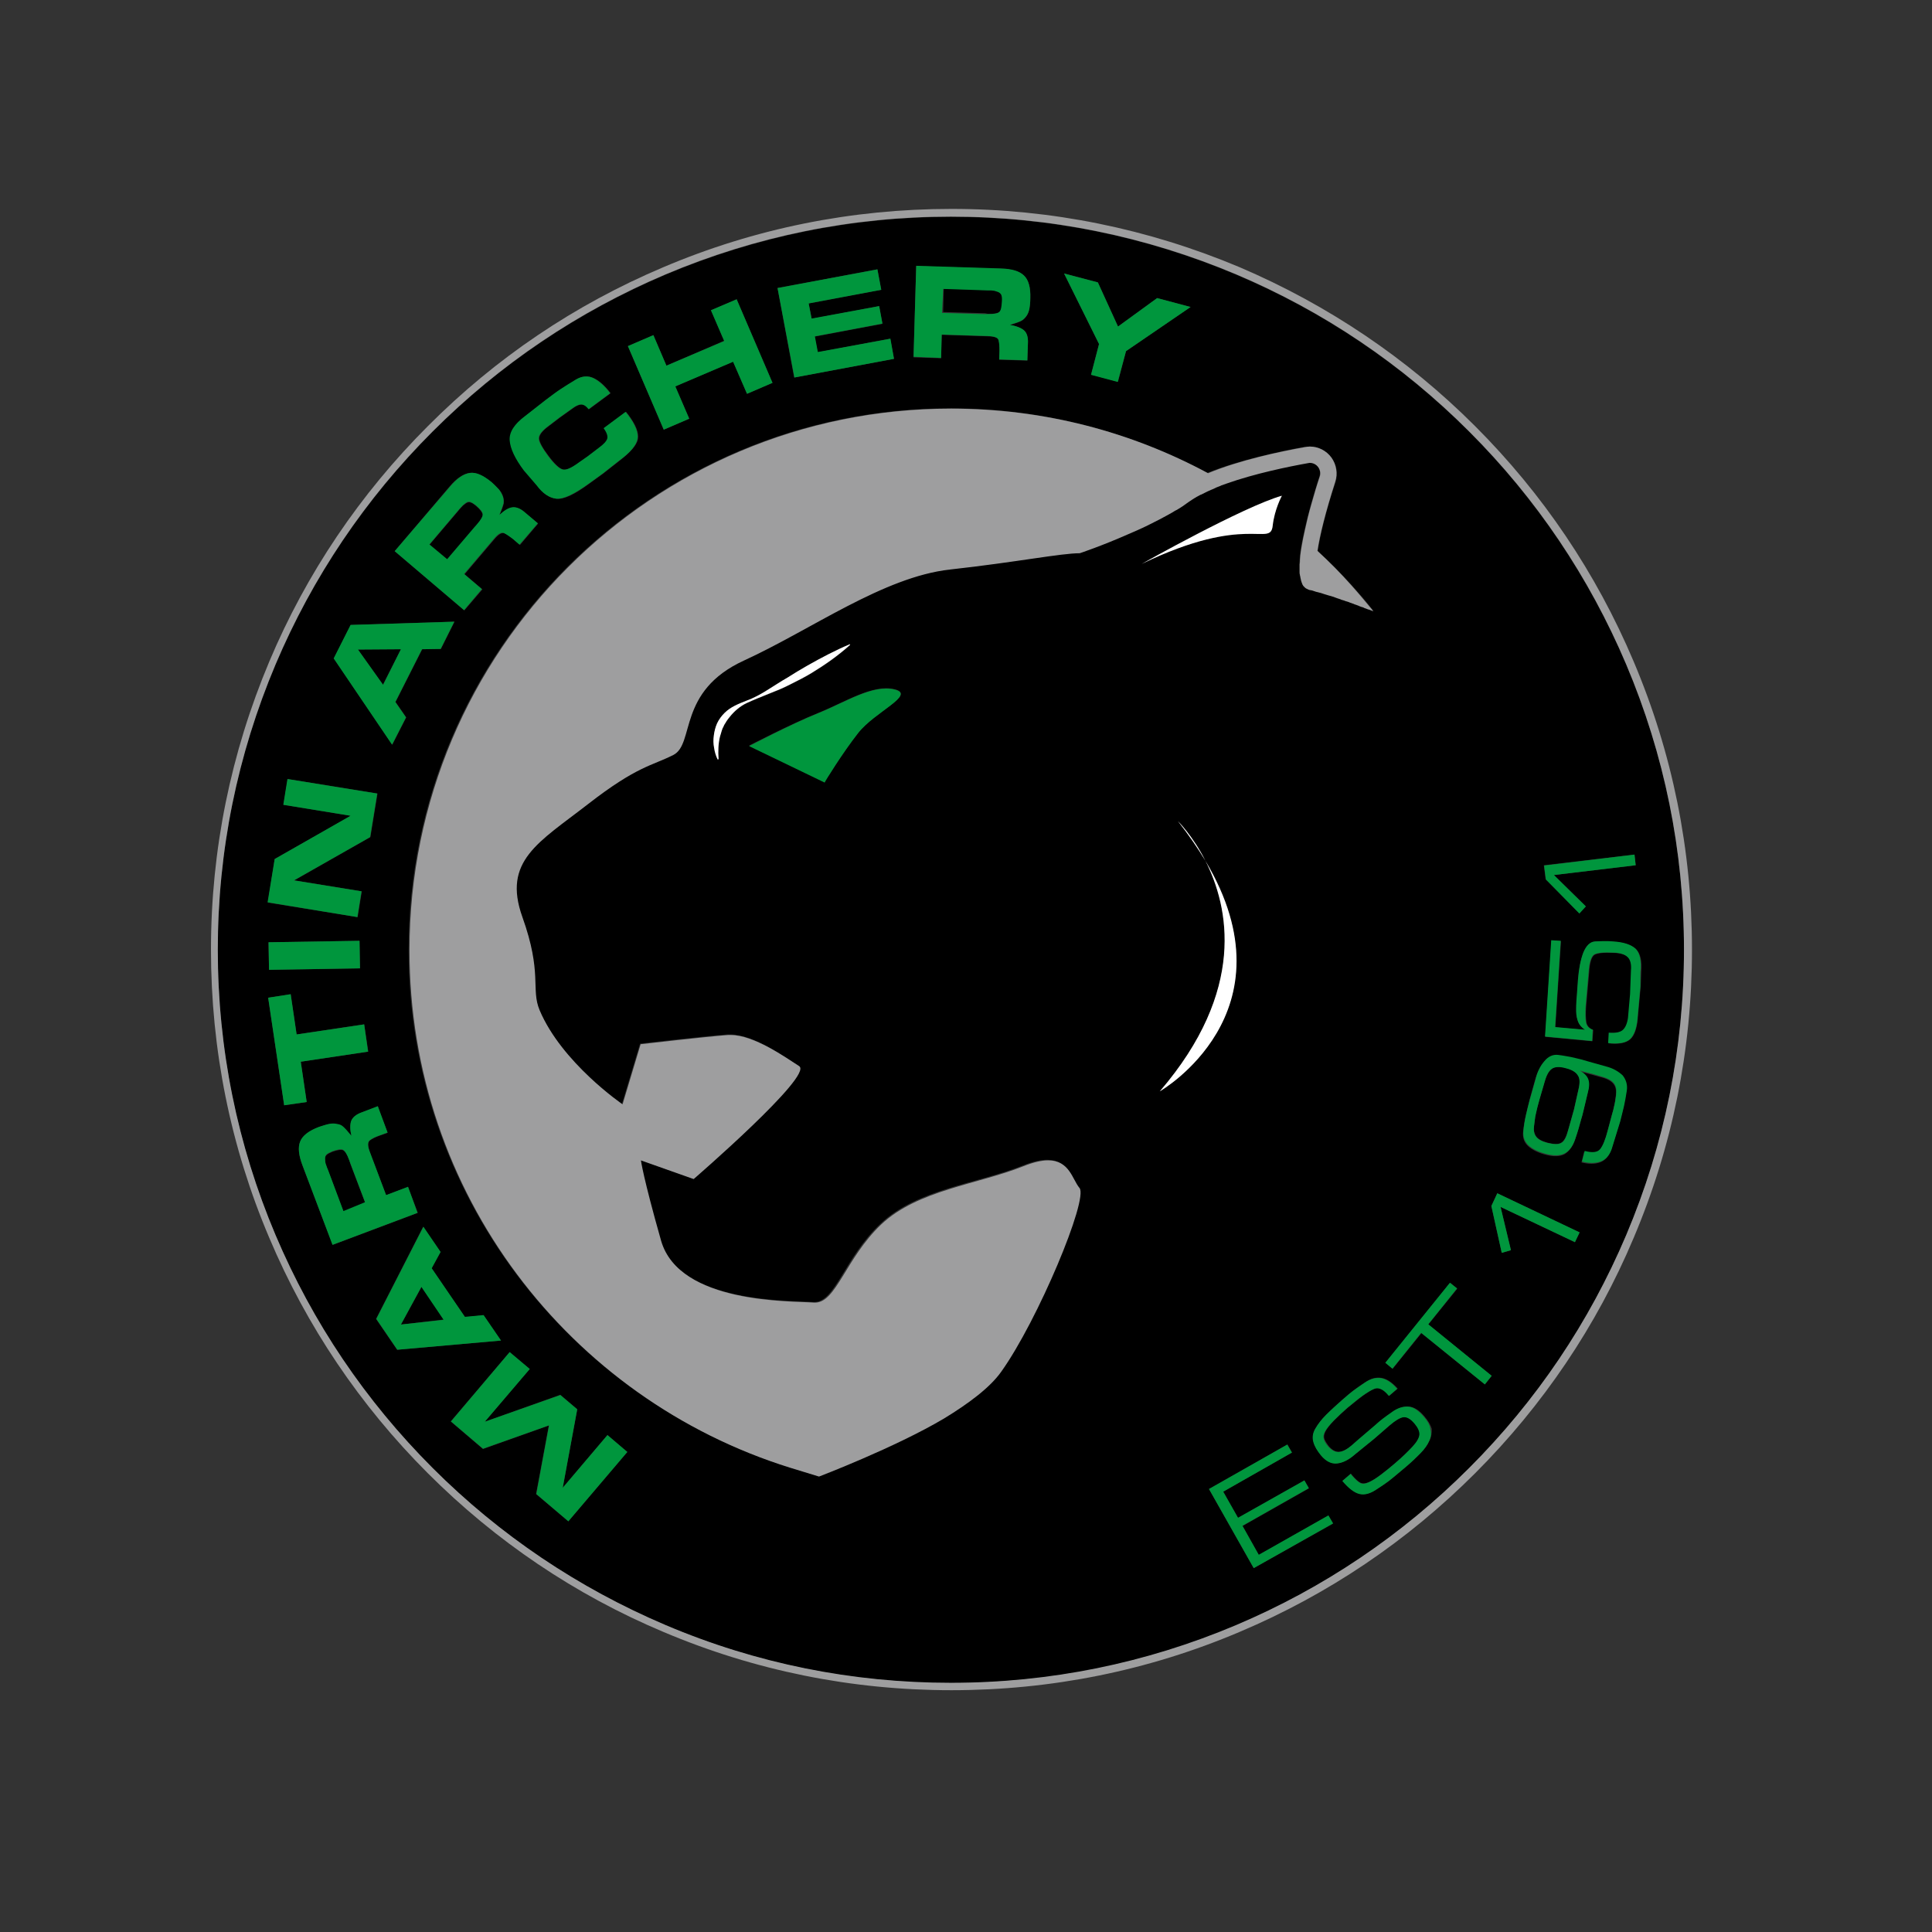 <?xml version="1.0" encoding="utf-8"?>
<!-- Generator: Adobe Illustrator 19.2.1, SVG Export Plug-In . SVG Version: 6.00 Build 0)  -->
<svg version="1.1" id="layer" xmlns="http://www.w3.org/2000/svg" xmlns:xlink="http://www.w3.org/1999/xlink" x="0px" y="0px"
	 viewBox="0 0 652 652" style="enable-background:new 0 0 652 652;" xml:space="preserve">
<rect x="0" y="0" width="652" height="652" fill="#333333" stroke="none"/>
<style type="text/css">
	.st0{fill:#9E9E9F;}
	.st1{fill:#00963D;}
	.st2{fill:#FFFFFF;}
</style>
<g>
	<path d="M160.9,177.2c1.4-1.6,2-2.8,2-3.5c-0.1-0.7-0.8-1.7-2.2-2.9c-0.8-0.7-1.4-1.1-1.9-1.2c-0.5-0.2-1-0.1-1.6,0.3
		c-0.5,0.4-1,0.7-1.2,1c-0.3,0.3-0.6,0.6-1,1.1l-0.5,0.6l-9.6,11.3l6,5.1l9.2-10.8L160.9,177.2z"/>
	<path d="M333.4,105.9c2.1,0.1,3.4-0.2,4-0.7c0.5-0.5,0.8-1.7,0.9-3.5c0-1,0-1.8-0.2-2.3c-0.2-0.5-0.6-0.8-1.2-1
		c-0.6-0.2-1.1-0.3-1.5-0.4c-0.4,0-0.9-0.1-1.4-0.1l-0.7,0l-14.8-0.5l-0.2,7.9l14.1,0.4L333.4,105.9z"/>
	<path d="M548.8,224.3c-12.5-29.4-30.3-55.9-53-78.6c-22.7-22.7-49.1-40.5-78.6-53c-30.5-12.9-62.9-19.5-96.3-19.5
		c-33.4,0-65.7,6.6-96.3,19.5c-29.4,12.5-55.9,30.3-78.6,53c-22.7,22.7-40.5,49.1-53,78.6c-12.9,30.5-19.5,62.9-19.5,96.3
		s6.5,65.7,19.5,96.3c12.5,29.5,30.3,55.9,53,78.6c22.7,22.7,49.1,40.5,78.6,53c30.5,12.9,62.9,19.5,96.3,19.5
		c33.3,0,65.7-6.5,96.3-19.5c29.5-12.5,55.9-30.3,78.6-53c22.7-22.7,40.5-49.1,53-78.6c12.9-30.5,19.5-62.9,19.5-96.3
		S561.7,254.8,548.8,224.3 M551.6,288.4l0.4,3.6l-27.6,3.3l10.7,10.5l-2.1,2.4l-11.4-11.5l-0.6-4.7L551.6,288.4z M442.1,150.7
		L442.1,150.7c2.9,0,5.6,1.4,7.3,3.8c1.7,2.3,2.2,5.4,1.3,8.2c-3.4,10.3-5.2,18-6,23.3c4,3.6,7.8,7.5,11.4,11.4
		c2.5,2.8,5,5.6,7.3,8.6c-0.6-0.2-1.1-0.4-1.6-0.6c0,0,0,0-0.1,0c-0.5-0.2-1-0.4-1.6-0.6c0,0-0.1,0-0.1-0.1c-0.5-0.2-1-0.4-1.5-0.5
		c-0.1,0-0.1,0-0.2-0.1c-0.5-0.2-1-0.3-1.4-0.5c-0.1,0-0.1,0-0.2-0.1c-0.5-0.2-0.9-0.3-1.4-0.5c-0.1,0-0.1-0.1-0.2-0.1
		c-0.5-0.2-0.9-0.3-1.3-0.4c-0.1,0-0.1-0.1-0.2-0.1c-0.4-0.1-0.9-0.3-1.3-0.4c-0.1,0-0.2-0.1-0.2-0.1c-0.4-0.1-0.8-0.3-1.2-0.4
		c-0.1,0-0.2-0.1-0.3-0.1c-0.4-0.1-0.8-0.2-1.1-0.3c-0.1,0-0.2-0.1-0.3-0.1c-0.4-0.1-0.7-0.2-1.1-0.3c-0.1,0-0.2-0.1-0.3-0.1
		c-0.3-0.1-0.7-0.2-1-0.3c-0.1,0-0.2-0.1-0.3-0.1c-0.3-0.1-0.6-0.2-0.9-0.3c-0.1,0-0.2-0.1-0.4-0.1c-0.3-0.1-0.5-0.2-0.8-0.2
		c-0.1,0-0.3-0.1-0.4-0.1c-0.2-0.1-0.4-0.1-0.6-0.2c-0.2-0.1-0.4-0.1-0.6-0.2c-0.1,0-0.3-0.1-0.4-0.1c-0.3-0.1-0.6-0.2-0.9-0.2
		c-0.2-0.1-0.4-0.2-0.6-0.3c-0.1,0-0.1-0.1-0.2-0.1c-0.1-0.1-0.3-0.2-0.4-0.3c-0.1-0.1-0.1-0.1-0.2-0.2c-0.1-0.1-0.2-0.2-0.3-0.3
		c-0.1-0.1-0.1-0.2-0.2-0.3c-0.1-0.1-0.2-0.2-0.2-0.4c-0.1-0.1-0.1-0.2-0.1-0.3c-0.1-0.1-0.1-0.3-0.2-0.5c0-0.1-0.1-0.2-0.1-0.4
		c0-0.2-0.1-0.3-0.1-0.5c0-0.1-0.1-0.3-0.1-0.4c0-0.2-0.1-0.4-0.1-0.6c0-0.1,0-0.3-0.1-0.4c0-0.2,0-0.4-0.1-0.7c0-0.1,0-0.3,0-0.4
		c0-0.2,0-0.5,0-0.8c0-0.1,0-0.3,0-0.4c0-0.3,0-0.6,0-0.9c0-0.1,0-0.3,0-0.4c0-0.3,0-0.7,0.1-1c0-0.1,0-0.2,0-0.3
		c0-0.4,0.1-0.8,0.1-1.3c0,0,0-0.1,0-0.1c0.2-1.9,0.5-4,1-6.1c0.2-0.9,0.4-1.9,0.6-2.8c0.6-2.8,1.4-5.7,2.1-8.4
		c1-3.6,2.1-6.9,2.9-9.6c0.2-0.6,0.2-1.2,0.1-1.7c-0.3-1.6-1.7-2.9-3.5-2.9c-0.2,0-0.4,0-0.6,0.1c-6.7,1.2-17.9,3.5-27.5,6.9
		c-0.6,0.2-1.1,0.4-1.7,0.6c-0.2,0.1-0.3,0.1-0.4,0.2c-0.4,0.2-0.9,0.3-1.3,0.5c-0.1,0.1-0.3,0.1-0.4,0.2c-0.5,0.2-1.1,0.4-1.6,0.7
		c-0.1,0-0.2,0.1-0.2,0.1c-0.4,0.2-0.9,0.4-1.3,0.6c-0.1,0.1-0.3,0.1-0.4,0.2c-0.4,0.2-0.8,0.4-1.2,0.6c-0.1,0-0.2,0.1-0.3,0.1
		c-0.5,0.2-0.9,0.5-1.3,0.7c-0.1,0.1-0.2,0.1-0.3,0.2c-0.3,0.2-0.7,0.4-1,0.6c-0.1,0.1-0.2,0.1-0.3,0.2c-0.4,0.3-0.8,0.5-1.2,0.8
		c-1.2,0.9-2.5,1.7-3.9,2.6c-0.5,0.3-0.9,0.6-1.4,0.8c-1.4,0.8-2.9,1.6-4.4,2.4c-2.5,1.3-5.1,2.5-7.6,3.7c-1,0.5-2,0.9-3,1.3
		c-8.8,3.9-16.3,6.4-16.3,6.4c-6.4,0-21.2,3.1-43.8,5.5c-22.6,2.5-46.8,20.3-69.5,30.7c-22.7,10.4-16.6,28.2-23.9,31.9
		c-7.4,3.7-12.3,3.7-28.9,16.6c-16.6,12.9-28.9,19-22.1,38.1c6.8,19,2.7,24.2,5.8,31.4c7.5,17.8,28,31.8,28,31.8l6.1-20.3
		c0,0,21.5-2.5,29.5-3.1c0.3,0,0.6,0,0.9,0c7.9,0,18.3,7.5,23,10.5c4.9,3.1-35.6,38.1-35.6,38.1l-17.8-6.3c0,0,0.6,5.6,6.8,27.1
		c6.1,21.5,44.2,20.3,51.6,20.9c0.1,0,0.3,0,0.4,0c7.1,0,10.2-15,22.3-26.4c12.3-11.7,32.5-13.5,47.9-19.6c3.5-1.4,6.2-2,8.4-2
		c7.3,0,8.3,6.5,10.6,9.3c3.1,3.7-14.1,44.8-26.4,62c-3.8,5.4-11.1,10.8-19.3,15.8c-16.5,9.8-42.2,19.6-42.2,19.6l-9.8-3
		c-74.4-23.2-128.4-92.5-128.4-174.5c0-100.9,81.8-182.8,182.8-182.8c31.4,0,60.9,7.9,86.7,21.8c10.6-4.3,24.2-7.2,32.7-8.8
		C441,150.8,441.5,150.7,442.1,150.7 M391.4,368.3c29.4-34.1,23.3-62.2,15.4-77.8c-2.5-4.3-5.6-8.7-9.2-13.3c0,0,4.9,4.8,9.2,13.3
		C437.3,341.9,391.4,368.3,391.4,368.3 M385.3,190.3c0,0,34.4-19.4,47.3-23c0,0-2.5,4.6-3.1,10.1
		C428.7,184.8,420.9,173.1,385.3,190.3 M242.5,256.3l-0.3,0.1c-0.6-1.2-1-2.6-1.2-3.9c-0.2-1.4-0.3-2.8-0.1-4.2
		c0.1-0.7,0.2-1.4,0.4-2.1c0.1-0.3,0.2-0.7,0.3-1l0.4-1c0.6-1.3,1.5-2.5,2.5-3.5c2.1-2,4.8-3.1,7.3-4.1c2.5-1,4.8-2.2,7.1-3.6
		c2.3-1.4,4.5-2.9,6.8-4.2c2.3-1.4,4.5-2.8,6.8-4.1c4.7-2.6,9.3-5.1,14.3-7.2l0.1,0.2c-4,3.6-8.4,6.7-13,9.5
		c-2.3,1.4-4.7,2.6-7.1,3.8c-1.2,0.6-2.4,1.2-3.6,1.7c-1.2,0.5-2.5,1-3.7,1.5c-2.5,1-5,2-7.4,3.1c-2.4,1.1-4.4,2.9-5.9,4.8
		c-0.4,0.5-0.8,0.9-1.1,1.5c-0.3,0.5-0.7,1-0.9,1.6l-0.4,0.8c-0.1,0.3-0.2,0.6-0.3,0.9c-0.2,0.6-0.4,1.2-0.6,1.8
		C242.4,251,242.3,253.6,242.5,256.3 M276.1,240.6c9.2-3.7,18.4-9.8,25.8-8c7.4,1.8-6.6,7.5-12.3,14.7c-5.2,6.6-11.3,16.6-11.3,16.6
		l-25.5-12.3C252.7,251.7,266.9,244.3,276.1,240.6 M121.5,326.8l-30.7,0.5l-0.2-9.3l30.7-0.5L121.5,326.8z M370.5,95.3l6.8,14.9
		l13.2-9.6l11.3,3L380,118.5l-2.7,10.3l-9.1-2.4l2.7-10.3l-11.8-23.8L370.5,95.3z M309.2,89.8l28.6,0.9c3.7,0.1,6.3,0.9,7.8,2.4
		c1.5,1.5,2.3,4,2.1,7.6c0,1.4-0.2,2.6-0.3,3.5c-0.2,1-0.5,1.8-1,2.5c-0.5,0.7-1,1.2-1.7,1.6c-0.6,0.3-1.9,0.8-3.9,1.4
		c2.1,0.3,3.7,0.9,4.7,1.8c1,0.8,1.5,2.3,1.4,4.3l-0.2,5.9l-9.5-0.3l0.1-2.9c0-1.5,0-2.7-0.3-3.6c-0.2-0.9-1.4-1.4-3.6-1.4
		l-15.6-0.5l-0.2,7.9l-9.3-0.3L309.2,89.8z M296.1,90.9l1.3,6.9l-24.5,4.6l1,5.2l22.8-4.3l1.1,6l-22.9,4.3l1,5.3l24.5-4.6l1.3,6.8
		l-33.7,6.3l-5.6-30.2L296.1,90.9z M220.5,113.1l4.4,10.3l19.5-8.4l-4.4-10.3l8.6-3.7l12.1,28.2l-8.6,3.7l-4.7-10.9l-19.5,8.4
		l4.7,10.9L224,145l-12.1-28.2L220.5,113.1z M177.4,140.4l6.9-5.4c2-1.5,3.7-2.8,5.1-3.7c1.4-1,3.1-2,5.1-3.2c2-1.2,4-1.4,5.9-0.5
		c1.9,0.9,3.8,2.6,5.7,5.1l-7.3,5.4c-0.8-1.1-1.7-1.7-2.5-1.6c-0.8,0-1.9,0.5-3.1,1.4l-2.1,1.5l-2.1,1.5l-3.8,2.9
		c-2.3,1.7-3.3,3.1-3.2,4.3c0.1,1.2,1.1,3.1,3.1,5.7c2,2.7,3.6,4.2,4.8,4.6c1.2,0.4,3.1-0.4,5.6-2.3l3-2.1l3.8-2.9
		c1.5-1.1,2.4-2.1,2.8-3c0.3-0.9-0.1-2.1-1.2-3.6l7.4-5.5l0.8,1c2.5,3.4,3.6,6.1,3.2,8.2c-0.4,2-2.5,4.4-6.1,7.2l-5.6,4.4l-4.7,3.4
		c-5,3.7-8.6,5.4-11,5.1c-2.4-0.2-4.6-1.7-6.6-4.5l-4.1-5c-3-4-4.6-7.4-4.8-10.2C172,145.8,173.7,143.1,177.4,140.4 M151.7,164.2
		c2.4-2.8,4.6-4.3,6.8-4.6c2.1-0.3,4.5,0.8,7.3,3.1c1.1,0.9,1.9,1.7,2.6,2.5c0.7,0.8,1.1,1.5,1.4,2.4c0.2,0.8,0.3,1.6,0.2,2.3
		c-0.1,0.7-0.6,2-1.4,3.9c1.6-1.5,3-2.3,4.3-2.5c1.3-0.2,2.7,0.3,4.2,1.6l4.5,3.8l-6.1,7.2l-2.2-1.9c-1.1-1-2.1-1.6-3-2
		c-0.9-0.4-2,0.3-3.4,1.9l-10.1,11.9l6,5.1l-6.1,7.1L133.2,186L151.7,164.2z M118.4,210.9l35-1.1l-4.6,9.2l-6.3,0.1l-9,17.8l3.6,5.2
		l-4.7,9.2l-19.7-29.1L118.4,210.9z M92.7,289.9l25.7-14.6l-22.7-3.7l1.4-8.7l30.3,4.9l-2.4,14.7l-25.7,14.6l22.8,3.7l-1.4,8.7
		l-30.3-4.9L92.7,289.9z M90.5,336.7l7.6-1.1l2,13.5l22.8-3.4l1.4,9.2l-22.8,3.4l2,13.6l-7.6,1.1L90.5,336.7z M102.1,393.4
		c-1.3-3.4-1.6-6.2-0.8-8.1c0.8-2,2.9-3.6,6.3-4.9c1.3-0.5,2.4-0.8,3.4-1c1-0.2,1.9-0.2,2.7,0c0.8,0.2,1.5,0.5,2.1,0.9
		c0.5,0.5,1.5,1.5,2.8,3.1c-0.5-2.1-0.5-3.8-0.1-5c0.4-1.2,1.5-2.2,3.5-2.9l5.5-2.1l3.3,8.9l-2.8,1c-1.4,0.5-2.5,1.1-3.2,1.6
		c-0.7,0.6-0.7,1.9,0,3.9l5.5,14.6l7.4-2.8l3.3,8.7l-28.7,10.8L102.1,393.4z M134,455.5l-7.1-10.4l15.9-31.1l5.8,8.5l-3,5.5
		l11.3,16.5l6.3-0.6l5.8,8.5L134,455.5z M191.8,513.4l-10.9-9.2l4.3-23.1l-22.2,7.9l-10.9-9.3l19.9-23.4l6.7,5.7l-15.1,17.8
		l25.5-9.1l5.7,4.9l-4.9,26.5l15.1-17.8l6.7,5.7L191.8,513.4z M423.1,529.2L408,502.5l26.5-15l1.5,2.7l-23.2,13.2l5,8.9l22.4-12.7
		l1.5,2.7l-22.4,12.7l5.5,9.8l23.5-13.3l1.5,2.7L423.1,529.2z M482.4,486.2c-0.6,1.4-1.7,2.8-3,4.2s-3,2.9-4.7,4.4l-1.9,1.6
		c-1.7,1.5-3.1,2.6-4,3.3c-0.9,0.7-2.4,1.7-4.4,3c-2,1.3-3.8,1.8-5.5,1.4c-1.7-0.4-3.6-1.8-5.8-4.4l2.8-2.4l0.4,0.5
		c1.1,1.3,2,2.1,2.7,2.5c0.7,0.4,1.7,0.4,2.9-0.1c1.2-0.5,2.6-1.4,4.2-2.6c1.6-1.2,3.2-2.5,4.7-3.8c2.4-2.1,4.4-3.9,5.9-5.6
		c1.5-1.6,2.3-3,2.4-4.1c0.1-1.1-0.4-2.3-1.6-3.7c-1.5-1.7-2.8-2.4-3.9-2.2c-1.2,0.2-2.7,1.1-4.5,2.7l-5.3,4.6l-6.4,5.2
		c-2.2,1.9-4.2,2.9-6.1,3.1c-1.9,0.2-3.7-0.7-5.4-2.7c-1.4-1.6-2.2-3.1-2.6-4.6c-0.4-1.5-0.2-3,0.7-4.5c0.8-1.5,2-3,3.6-4.6
		c1.5-1.5,3.3-3.2,5.4-5c1.7-1.5,2.9-2.5,3.7-3.1c0.8-0.6,2.1-1.6,4-2.8c1.9-1.3,3.7-1.8,5.5-1.5c1.8,0.3,3.6,1.5,5.5,3.6l-2.8,2.4
		c-1-1.1-1.8-1.9-2.5-2.2c-0.7-0.3-1.4-0.4-2.1-0.3c-0.7,0.2-1.8,0.7-3.2,1.7c-1.4,0.9-3.1,2.3-5.2,4l-1,0.8
		c-1.5,1.3-3.1,2.8-4.6,4.3c-1.5,1.5-2.5,2.8-3,3.8c-0.5,1-0.6,1.8-0.3,2.6c0.3,0.7,0.8,1.5,1.4,2.3c1.2,1.4,2.5,2.1,3.7,1.9
		c1.2-0.1,2.6-0.9,4.1-2.1l2.6-2.2l5.5-4.7c1-0.8,1.8-1.5,2.6-2.1c0.8-0.6,2-1.5,3.6-2.6c1.6-1.1,3.3-1.6,5-1.5
		c1.7,0.1,3.5,1.2,5.3,3.4c1.2,1.4,2,2.8,2.4,4.1C483.2,483.5,483.1,484.8,482.4,486.2 M501.1,467.2l-21.4-17.3l-9.7,12l-2.4-2
		l21.8-27l2.4,2l-9.8,12.1l21.4,17.3L501.1,467.2z M531.5,419.2l-25.1-11.9l3.5,14.6l-3.1,0.9l-3.5-15.8l2-4.3l27.7,13.2
		L531.5,419.2z M548.8,368.4c-0.3,1.9-0.6,3.6-0.9,5c-0.3,1.4-0.7,3.1-1.3,5.3l-2.9,9.4c-0.8,2.2-2.1,3.6-3.8,4.2
		c-1.7,0.6-3.8,0.6-6.2,0l0.9-3.6c2.6,0.7,4.3,0.5,5.3-0.6c0.9-1.1,1.8-3.1,2.5-6l1.6-6l0.4-1.4l0.1-0.5c0.1-0.4,0.2-0.9,0.3-1.3
		c0.1-0.4,0.3-1.4,0.5-3.1c0.2-1.7,0-3-0.8-4c-0.8-1-2.2-1.8-4.4-2.3l-2.8-0.8l-4.2-1.1c1.5,0.8,2.4,1.8,2.8,2.9
		c0.4,1.1,0.4,2.5-0.1,4.3l-1.6,6.7l-0.3,1.2l-0.3,1c-0.6,2.3-1.3,4.6-2.1,7c-0.8,2.3-2,3.9-3.5,4.8c-1.5,0.8-3.5,0.9-6,0.3
		c-2.9-0.7-5-1.8-6.3-3c-1.4-1.3-1.9-2.9-1.7-4.8c0.2-1.9,0.5-3.8,0.9-5.5c0.4-1.7,0.8-3.4,1.2-4.9l0.3-1.3l1.6-5.7
		c0.7-2.5,1.7-4.6,3.1-6.2c1.4-1.6,2.9-2.3,4.6-2.1c1.7,0.2,3.2,0.4,4.3,0.7c1.2,0.2,2.3,0.5,3.4,0.8l2.8,0.8l5.7,1.6
		c2.4,0.6,4.2,1.7,5.4,3.3C548.6,364.8,549.1,366.5,548.8,368.4 M553.7,332.9l-0.9,9.8c-0.2,3.5-0.9,6-2.1,7.5
		c-1.2,1.5-3.5,2.2-6.8,2l-1-0.1l0.2-3.5c2.1,0.1,3.7-0.1,4.6-0.8c0.9-0.7,1.6-2.1,1.9-4.2l0.7-8l0.3-8c0.1-2.1-0.2-3.6-1.1-4.5
		c-0.9-0.9-2.4-1.4-4.4-1.5c-3.5-0.2-5.8,0-6.9,0.6c-1.1,0.6-1.7,2.7-1.9,6.1l-1,11.4c-0.2,2.3-0.1,4,0.1,5.3c0.2,1.2,1,2.1,2.3,2.6
		l-0.3,3.8l-15.9-1.5l2.1-32.5l3.2,0.2l-1.9,29.1l10.1,0.9c-1.1-0.7-1.8-1.6-2.3-2.6c-0.4-1-0.7-2.2-0.7-3.7c0-1.2,0-2.4,0.1-3.6
		l0.1-1.2l0.4-5.6c0.2-3.8,0.8-6.9,1.8-9.3c0.9-2.4,2.3-3.7,4-3.8c1.7-0.1,2.9-0.1,3.6-0.1c0.7,0,1.4,0,2.3,0.1
		c3.7,0.3,6.3,1.1,7.8,2.5c1.5,1.4,2.1,4,1.8,7.8L553.7,332.9z"/>
	<path d="M117.9,391.6c-0.7-2-1.5-3.1-2.1-3.4c-0.7-0.3-1.9-0.1-3.6,0.5c-0.9,0.4-1.6,0.7-2,1.1s-0.6,0.9-0.5,1.5
		c0,0.7,0.1,1.2,0.2,1.6c0.1,0.4,0.3,0.8,0.5,1.4l0.3,0.7l5.2,13.9l7.4-2.8l-5-13.2L117.9,391.6z"/>
	<path d="M528.4,360.4c-2.1-0.6-3.7-0.5-4.7,0.3c-1,0.7-1.8,2.2-2.4,4.3l-1.8,6.1l-0.7,2.6c-0.4,1.5-0.6,2.5-0.7,3.1
		c-0.1,0.6-0.2,1.6-0.4,3.1c-0.2,1.5,0.1,2.7,0.7,3.6c0.6,0.9,1.9,1.6,3.8,2.1c2.2,0.6,3.8,0.6,4.7,0c0.9-0.5,1.7-2,2.3-4.2l2-7.1
		l1.5-6.7c0.5-2.1,0.5-3.7-0.1-4.8C531.9,361.8,530.5,360.9,528.4,360.4"/>
	<polygon points="120.8,219.2 129.2,231.1 135.3,219.1 	"/>
	<polygon points="135.3,447 149.8,445.3 142.3,434.2 	"/>
	<path class="st0" d="M551.3,223.2c-12.6-29.8-30.6-56.5-53.5-79.4c-22.9-22.9-49.7-40.9-79.4-53.6c-30.9-13-63.6-19.7-97.3-19.7
		s-66.5,6.6-97.3,19.7c-29.8,12.6-56.5,30.6-79.4,53.6c-22.9,22.9-41,49.7-53.5,79.4c-13,30.9-19.7,63.6-19.7,97.3
		s6.6,66.5,19.7,97.3c12.6,29.8,30.6,56.5,53.5,79.4c22.9,22.9,49.7,41,79.4,53.5c30.9,13.1,63.6,19.7,97.3,19.7
		c33.7,0,66.5-6.6,97.3-19.7c29.8-12.6,56.5-30.6,79.4-53.5c22.9-22.9,41-49.7,53.5-79.4c13.1-30.9,19.7-63.6,19.7-97.3
		S564.4,254.1,551.3,223.2 M548.8,416.8c-12.5,29.5-30.3,55.9-53,78.6c-22.7,22.7-49.1,40.5-78.6,53c-30.5,12.9-62.9,19.5-96.3,19.5
		c-33.3,0-65.7-6.5-96.3-19.5c-29.4-12.5-55.9-30.3-78.6-53c-22.7-22.7-40.5-49.1-53-78.6c-12.9-30.5-19.5-62.9-19.5-96.3
		s6.6-65.7,19.5-96.3c12.5-29.5,30.3-55.9,53-78.6s49.1-40.5,78.6-53c30.5-12.9,62.9-19.5,96.3-19.5c33.3,0,65.7,6.6,96.3,19.5
		c29.5,12.5,55.9,30.3,78.6,53c22.7,22.7,40.5,49.1,53,78.6c12.9,30.5,19.5,62.9,19.5,96.3S561.7,386.3,548.8,416.8"/>
	<path class="st0" d="M444.6,185.9c0.8-5.3,2.7-13,6-23.3c0.9-2.8,0.4-5.8-1.3-8.2c-1.7-2.3-4.4-3.7-7.3-3.7c-0.5,0-1.1,0.1-1.6,0.2
		c-8.5,1.5-22.1,4.4-32.7,8.8c-25.8-13.9-55.3-21.8-86.7-21.8c-101,0-182.8,81.8-182.8,182.8c0,82,54,151.4,128.4,174.6l9.8,3
		c0,0,25.7-9.8,42.2-19.6c8.2-5,15.5-10.4,19.3-15.8c12.3-17.2,29.5-58.3,26.4-62c-2.4-2.8-3.3-9.3-10.6-9.3c-2.2,0-4.9,0.6-8.4,2
		c-15.3,6.1-35.6,8-47.9,19.6c-12,11.4-15.2,26.4-22.3,26.4c-0.1,0-0.3,0-0.4,0c-7.4-0.6-45.4,0.6-51.6-20.9
		c-6.1-21.5-6.8-27.1-6.8-27.1l17.8,6.3c0,0,40.5-35,35.6-38.1c-4.7-3-15.2-10.5-23.1-10.5c-0.3,0-0.6,0-0.9,0
		c-8,0.6-29.5,3.1-29.5,3.1l-6.1,20.3c0,0-20.5-14-28-31.8c-3-7.2,1-12.4-5.8-31.4c-6.8-19,5.5-25.2,22.1-38.1
		c16.6-12.9,21.5-12.9,28.8-16.6c7.4-3.7,1.2-21.5,23.9-31.9c22.7-10.4,47-28.2,69.5-30.7c22.6-2.5,37.4-5.5,43.8-5.5
		c0,0,7.5-2.5,16.3-6.4c1-0.4,2-0.9,3-1.3c2.5-1.1,5.1-2.4,7.6-3.7c1.5-0.8,3-1.6,4.4-2.4c0.5-0.3,0.9-0.6,1.4-0.8
		c1.4-0.8,2.7-1.7,3.9-2.6c0.4-0.3,0.8-0.5,1.2-0.8c0.1-0.1,0.2-0.1,0.3-0.2c0.3-0.2,0.6-0.4,1-0.6c0.1-0.1,0.2-0.1,0.3-0.2
		c0.4-0.2,0.9-0.5,1.3-0.7c0.1,0,0.2-0.1,0.3-0.1c0.4-0.2,0.8-0.4,1.2-0.6c0.1-0.1,0.3-0.1,0.4-0.2c0.4-0.2,0.8-0.4,1.3-0.6
		c0.1,0,0.2-0.1,0.2-0.1c0.5-0.2,1-0.4,1.6-0.7c0.1-0.1,0.3-0.1,0.4-0.2c0.4-0.2,0.9-0.3,1.3-0.5c0.1-0.1,0.3-0.1,0.4-0.2
		c0.6-0.2,1.1-0.4,1.7-0.6c9.6-3.4,20.8-5.7,27.5-6.9c0.2,0,0.4-0.1,0.6-0.1c1.8,0,3.2,1.3,3.5,2.9c0.1,0.5,0.1,1.1-0.1,1.7
		c-0.9,2.6-1.9,6-2.9,9.6c-0.8,2.7-1.5,5.6-2.1,8.4c-0.2,0.9-0.4,1.9-0.6,2.8c-0.4,2.1-0.8,4.2-1,6.1c0,0,0,0.1,0,0.1
		c0,0.4-0.1,0.8-0.1,1.3c0,0.1,0,0.2,0,0.3c0,0.3,0,0.7-0.1,1c0,0.1,0,0.3,0,0.4c0,0.3,0,0.6,0,0.9c0,0.1,0,0.3,0,0.4
		c0,0.3,0,0.5,0,0.8c0,0.1,0,0.3,0,0.4c0,0.2,0,0.5,0.1,0.7c0,0.1,0,0.3,0.1,0.4c0,0.2,0.1,0.4,0.1,0.6c0,0.1,0,0.3,0.1,0.4
		c0,0.2,0.1,0.4,0.1,0.5c0,0.1,0.1,0.2,0.1,0.4c0.1,0.2,0.1,0.3,0.2,0.5c0,0.1,0.1,0.2,0.1,0.3c0.1,0.1,0.1,0.3,0.2,0.4
		c0.1,0.1,0.1,0.2,0.2,0.3c0.1,0.1,0.2,0.2,0.3,0.3c0.1,0.1,0.1,0.1,0.2,0.2c0.1,0.1,0.2,0.2,0.4,0.3c0.1,0,0.1,0.1,0.2,0.1
		c0.2,0.1,0.4,0.2,0.6,0.3c0.3,0.1,0.6,0.2,0.9,0.2c0.1,0,0.3,0.1,0.4,0.1c0.2,0.1,0.4,0.1,0.6,0.2c0.2,0.1,0.4,0.1,0.6,0.2
		c0.1,0,0.3,0.1,0.4,0.1c0.3,0.1,0.5,0.1,0.8,0.2c0.1,0,0.2,0.1,0.4,0.1c0.3,0.1,0.6,0.2,0.9,0.3c0.1,0,0.2,0.1,0.3,0.1
		c0.3,0.1,0.6,0.2,1,0.3c0.1,0,0.2,0.1,0.3,0.1c0.3,0.1,0.7,0.2,1.1,0.3c0.1,0,0.2,0.1,0.3,0.1c0.4,0.1,0.7,0.2,1.1,0.4
		c0.1,0,0.2,0,0.3,0.1c0.4,0.1,0.8,0.3,1.2,0.4c0.1,0,0.2,0,0.2,0.1c0.4,0.1,0.8,0.3,1.3,0.4c0.1,0,0.1,0.1,0.2,0.1
		c0.4,0.1,0.9,0.3,1.3,0.4c0.1,0,0.1,0.1,0.2,0.1c0.5,0.2,0.9,0.3,1.4,0.5c0.1,0,0.1,0,0.2,0.1c0.5,0.2,1,0.3,1.4,0.5
		c0.1,0,0.1,0,0.2,0.1c0.5,0.2,1,0.4,1.5,0.5c0.1,0,0.1,0,0.1,0.1c0.5,0.2,1,0.4,1.6,0.6c0,0,0,0,0.1,0c0.5,0.2,1.1,0.4,1.6,0.6
		c-2.4-2.9-4.8-5.8-7.3-8.6C452.4,193.4,448.6,189.6,444.6,185.9 M442.1,153.5c-0.4,0-0.8,0-1.1,0.1c-0.2,0-0.3,0.1-0.5,0.1
		c0.2,0,0.3-0.1,0.5-0.1C441.3,153.5,441.7,153.5,442.1,153.5c0.3,0,0.5,0,0.7,0C442.6,153.5,442.3,153.5,442.1,153.5 M447.2,156.1
		C447.2,156.1,447.2,156.1,447.2,156.1C447.2,156.1,447.2,156.1,447.2,156.1c-0.1-0.2-0.3-0.3-0.4-0.5
		C446.9,155.8,447,155.9,447.2,156.1"/>
	<path class="st1" d="M289.6,247.4c5.6-7.2,19.6-12.9,12.3-14.7c-7.4-1.8-16.6,4.3-25.8,8c-9.2,3.7-23.3,11.1-23.3,11.1l25.5,12.3
		C278.2,264,284.4,254,289.6,247.4"/>
	<polygon class="st1" points="205,484.3 189.9,502.1 194.8,475.6 189.1,470.8 163.6,479.8 178.8,462 172,456.3 152.2,479.7 
		163,488.9 185.3,481 181,504.2 191.8,513.4 211.7,490 	"/>
	<path class="st1" d="M163.2,443.8l-6.3,0.6L145.7,428l3-5.5l-5.8-8.5l-15.9,31.1l7.1,10.4l35-3.1L163.2,443.8z M135.3,447l6.9-12.7
		l7.5,11.1L135.3,447z"/>
	<path class="st1" d="M137.7,400.5l-7.4,2.8l-5.5-14.6c-0.8-2-0.8-3.3,0-3.9c0.7-0.6,1.8-1.1,3.2-1.6l2.8-1l-3.3-8.9l-5.5,2.1
		c-1.9,0.7-3,1.7-3.5,2.9c-0.4,1.2-0.4,2.9,0.1,5c-1.3-1.6-2.2-2.6-2.8-3.1c-0.5-0.5-1.2-0.8-2.1-0.9c-0.8-0.2-1.7-0.2-2.7,0
		c-1,0.2-2.1,0.6-3.4,1c-3.4,1.3-5.5,2.9-6.3,4.9c-0.8,2-0.5,4.7,0.8,8.1l10.1,26.8l28.7-10.8L137.7,400.5z M115.9,408.7l-5.2-13.9
		l-0.3-0.7c-0.2-0.5-0.3-1-0.5-1.4c-0.1-0.4-0.2-0.9-0.2-1.6c0-0.6,0.1-1.2,0.5-1.5c0.4-0.4,1.1-0.7,2-1.1c1.7-0.6,2.9-0.8,3.5-0.5
		c0.7,0.3,1.4,1.5,2.1,3.4l0.4,1.1l5,13.2L115.9,408.7z"/>
	<polygon class="st1" points="101.5,358.3 124.2,354.9 122.9,345.7 100.1,349.1 98.1,335.5 90.5,336.7 95.9,373 103.5,371.9 	"/>
	
		<rect x="90.7" y="317.7" transform="matrix(1 -1.604817e-002 1.604817e-002 1 -5.16 1.743)" class="st1" width="30.7" height="9.3"/>
	<polygon class="st1" points="122,300.8 99.2,297.1 124.9,282.5 127.3,267.8 97,262.9 95.6,271.6 118.3,275.3 92.7,289.9 
		90.3,304.5 120.6,309.5 	"/>
	<path class="st1" d="M137,242.1l-3.6-5.2l9-17.8l6.3-0.1l4.6-9.2l-35,1.1l-5.7,11.3l19.7,29.1L137,242.1z M120.8,219.2l14.5-0.1
		l-6,12L120.8,219.2z"/>
	<path class="st1" d="M162.6,198.8l-6-5.1l10.1-11.9c1.4-1.7,2.5-2.3,3.4-1.9c0.8,0.4,1.8,1.1,3,2l2.2,1.9l6.2-7.2l-4.5-3.8
		c-1.5-1.3-3-1.8-4.2-1.6c-1.3,0.2-2.7,1.1-4.3,2.6c0.8-1.9,1.2-3.2,1.4-3.9c0.1-0.7,0.1-1.5-0.2-2.3c-0.3-0.8-0.7-1.6-1.3-2.4
		c-0.7-0.7-1.5-1.6-2.5-2.5c-2.8-2.3-5.2-3.4-7.3-3.1c-2.1,0.3-4.4,1.8-6.7,4.6L133.2,186l23.4,19.9L162.6,198.8z M144.9,183.7
		l9.6-11.3l0.5-0.6c0.4-0.4,0.7-0.8,1-1.1c0.3-0.3,0.7-0.6,1.2-1c0.5-0.4,1.1-0.5,1.6-0.3c0.5,0.2,1.1,0.6,1.9,1.2
		c1.4,1.2,2.1,2.1,2.2,2.9c0.1,0.7-0.6,1.9-2,3.5l-0.8,0.9l-9.2,10.8L144.9,183.7z"/>
	<path class="st1" d="M181.1,163.8c2,2.7,4.2,4.2,6.6,4.5c2.4,0.2,6-1.5,11-5.1l4.7-3.4l5.6-4.4c3.7-2.7,5.7-5.1,6.1-7.2
		c0.4-2-0.6-4.8-3.2-8.2l-0.8-1l-7.4,5.5c1.1,1.5,1.5,2.8,1.2,3.6c-0.3,0.9-1.3,1.9-2.8,3l-3.8,2.9l-3,2.1c-2.6,1.9-4.4,2.7-5.6,2.3
		c-1.2-0.4-2.8-1.9-4.8-4.6c-1.9-2.6-3-4.5-3.1-5.7c-0.1-1.2,1-2.7,3.2-4.3l3.8-2.9l2.1-1.5l2.1-1.5c1.2-0.9,2.2-1.4,3.1-1.4
		c0.8,0,1.7,0.5,2.5,1.6l7.3-5.4c-1.9-2.5-3.8-4.2-5.7-5.1c-1.9-0.9-3.9-0.7-5.9,0.5c-2,1.2-3.7,2.3-5.1,3.2
		c-1.4,0.9-3.1,2.2-5.1,3.7l-6.9,5.4c-3.6,2.7-5.4,5.4-5.2,8.2c0.2,2.8,1.8,6.2,4.8,10.2L181.1,163.8z"/>
	<polygon class="st1" points="232.6,141.3 227.9,130.4 247.4,122.1 252.1,132.9 260.7,129.2 248.6,101 239.9,104.7 244.4,115.1 
		224.9,123.4 220.5,113.1 211.9,116.8 224,145 	"/>
	<polygon class="st1" points="301.7,121.1 300.5,114.3 276,118.8 275,113.5 297.8,109.2 296.7,103.3 273.9,107.5 272.9,102.4 
		297.4,97.8 296.1,90.9 262.4,97.2 268.1,127.4 	"/>
	<path class="st1" d="M317.6,120.8l0.2-7.9l15.6,0.5c2.2,0.1,3.4,0.5,3.6,1.4c0.2,0.9,0.3,2.1,0.3,3.6l-0.1,2.9l9.5,0.3l0.2-5.9
		c0.1-2-0.4-3.5-1.4-4.3c-1-0.8-2.6-1.4-4.7-1.8c2-0.6,3.3-1,3.9-1.4c0.6-0.3,1.2-0.9,1.7-1.6c0.5-0.7,0.8-1.5,1-2.5
		c0.2-1,0.3-2.2,0.3-3.5c0.1-3.6-0.6-6.2-2.1-7.6c-1.5-1.5-4.1-2.3-7.8-2.4l-28.6-0.9l-0.9,30.7L317.6,120.8z M318.3,97.5l14.8,0.5
		l0.7,0c0.5,0,1,0,1.4,0.1c0.4,0,0.9,0.2,1.5,0.4c0.6,0.2,1,0.6,1.2,1c0.2,0.5,0.3,1.2,0.2,2.3c-0.1,1.8-0.3,3-0.9,3.5
		c-0.5,0.5-1.9,0.7-4,0.7l-1.2,0l-14.1-0.4L318.3,97.5z"/>
	<polygon class="st1" points="368.2,126.5 377.2,128.9 380,118.5 401.8,103.6 390.5,100.6 377.3,110.2 370.5,95.3 359.1,92.3 
		370.9,116.1 	"/>
	<polygon class="st1" points="424.8,524.7 419.3,514.9 441.7,502.2 440.2,499.6 417.8,512.2 412.8,503.4 436,490.2 434.4,487.5 
		408,502.5 423.1,529.2 449.9,514.1 448.3,511.4 	"/>
	<path class="st1" d="M480.5,478.1c-1.9-2.2-3.6-3.3-5.3-3.4c-1.7-0.1-3.3,0.4-5,1.5c-1.6,1.1-2.8,2-3.6,2.6
		c-0.8,0.6-1.6,1.3-2.6,2.2l-5.5,4.7l-2.5,2.2c-1.5,1.3-2.9,2-4.1,2.1c-1.2,0.1-2.5-0.5-3.7-1.9c-0.7-0.8-1.2-1.6-1.4-2.3
		c-0.3-0.8-0.2-1.6,0.3-2.6c0.5-1,1.5-2.2,3-3.8c1.5-1.5,3.1-3,4.6-4.3l1-0.8c2-1.7,3.8-3.1,5.2-4c1.4-0.9,2.5-1.5,3.2-1.7
		c0.7-0.2,1.3-0.1,2.1,0.3c0.7,0.3,1.6,1.1,2.5,2.2l2.8-2.4c-1.8-2.1-3.6-3.3-5.4-3.6c-1.8-0.3-3.6,0.2-5.5,1.5
		c-1.9,1.3-3.2,2.2-4,2.8c-0.8,0.6-2,1.6-3.7,3.1c-2,1.8-3.8,3.4-5.4,5c-1.5,1.5-2.7,3.1-3.6,4.6s-1.1,3-0.7,4.5
		c0.4,1.5,1.3,3,2.6,4.6c1.7,2,3.5,2.9,5.4,2.7c1.9-0.2,4-1.2,6.1-3.1l6.4-5.2l5.3-4.6c1.9-1.6,3.4-2.5,4.5-2.7
		c1.2-0.2,2.5,0.5,3.9,2.2c1.1,1.3,1.7,2.6,1.6,3.7c-0.1,1.1-0.9,2.5-2.4,4.1c-1.5,1.6-3.4,3.5-5.9,5.6c-1.5,1.3-3,2.5-4.7,3.8
		c-1.6,1.2-3,2.1-4.2,2.6c-1.2,0.5-2.1,0.6-2.9,0.1c-0.7-0.4-1.6-1.2-2.7-2.5l-0.4-0.5l-2.8,2.4c2.2,2.6,4.1,4,5.8,4.4
		c1.7,0.4,3.5-0.1,5.5-1.4c2-1.3,3.5-2.3,4.4-3c0.9-0.7,2.2-1.8,4-3.3l1.9-1.6c1.8-1.5,3.3-3,4.7-4.4c1.4-1.4,2.4-2.8,3-4.2
		c0.7-1.4,0.8-2.7,0.4-4.1C482.5,480.8,481.7,479.5,480.5,478.1"/>
	<polygon class="st1" points="491.7,434.8 489.3,432.9 467.5,459.9 469.9,461.9 479.6,449.8 501.1,467.2 503.4,464.3 482,446.9 	"/>
	<polygon class="st1" points="505.3,402.7 503.3,407 506.8,422.8 509.9,421.9 506.4,407.3 531.5,419.2 533.1,415.9 	"/>
	<path class="st1" d="M542,359.9l-5.7-1.6l-2.8-0.8c-1.1-0.3-2.2-0.5-3.4-0.8c-1.2-0.2-2.6-0.5-4.3-0.7c-1.7-0.2-3.3,0.5-4.6,2.1
		c-1.4,1.6-2.4,3.6-3,6.2l-1.6,5.7l-0.4,1.3c-0.4,1.5-0.8,3.2-1.2,4.9c-0.4,1.7-0.7,3.6-0.9,5.5c-0.2,1.9,0.4,3.5,1.7,4.8
		c1.4,1.3,3.5,2.3,6.3,3c2.5,0.6,4.5,0.5,6-0.3c1.5-0.8,2.7-2.4,3.5-4.8c0.8-2.3,1.5-4.7,2.1-7l0.3-1l0.3-1.2l1.6-6.7
		c0.5-1.8,0.5-3.2,0.1-4.3c-0.4-1.1-1.3-2-2.8-2.9l4.2,1.1l2.8,0.8c2.1,0.6,3.6,1.3,4.4,2.3c0.8,1,1,2.3,0.8,4
		c-0.2,1.7-0.4,2.7-0.5,3.1c-0.1,0.4-0.2,0.8-0.3,1.3l-0.1,0.5l-0.4,1.4l-1.6,6c-0.8,2.9-1.6,4.9-2.5,6c-0.9,1.1-2.7,1.3-5.2,0.6
		l-0.9,3.6c2.4,0.6,4.4,0.6,6.2,0c1.7-0.6,3-2,3.8-4.2l2.9-9.4c0.5-2.1,1-3.9,1.3-5.3c0.3-1.4,0.6-3,0.9-5c0.3-1.9-0.2-3.7-1.4-5.2
		C546.2,361.6,544.4,360.5,542,359.9 M532.7,367.7l-1.5,6.7l-2,7.1c-0.6,2.3-1.3,3.7-2.3,4.2c-0.9,0.6-2.5,0.5-4.7,0
		c-1.9-0.5-3.1-1.2-3.8-2.1c-0.7-0.9-0.9-2.1-0.7-3.6c0.2-1.5,0.3-2.5,0.4-3.1c0.1-0.6,0.4-1.6,0.7-3.1l0.7-2.6l1.8-6.2
		c0.6-2.2,1.4-3.6,2.4-4.3c1-0.7,2.6-0.8,4.7-0.2c2.1,0.5,3.5,1.4,4.1,2.5C533.2,364,533.2,365.6,532.7,367.7"/>
	<path class="st1" d="M552,320.2c-1.5-1.4-4-2.3-7.8-2.5c-0.8-0.1-1.6-0.1-2.3-0.1c-0.7,0-1.9,0-3.6,0.1c-1.7,0.1-3,1.4-4,3.8
		c-0.9,2.4-1.5,5.5-1.8,9.3l-0.4,5.6l-0.1,1.2c-0.1,1.2-0.1,2.4-0.1,3.6c0,1.4,0.3,2.7,0.7,3.7c0.4,1,1.2,1.9,2.3,2.6l-10.1-0.9
		l1.9-29.1l-3.2-0.2l-2.1,32.5l15.9,1.5l0.2-3.8c-1.4-0.5-2.1-1.4-2.3-2.6c-0.2-1.2-0.2-3-0.1-5.3l1-11.4c0.2-3.4,0.9-5.5,1.9-6.1
		c1.1-0.6,3.3-0.8,6.9-0.6c2,0.1,3.5,0.6,4.4,1.5c0.9,0.9,1.3,2.4,1.1,4.5l-0.3,8l-0.7,8c-0.3,2.1-1,3.5-1.9,4.2
		c-0.9,0.7-2.5,1-4.6,0.8l-0.2,3.5l1.1,0.1c3.3,0.2,5.6-0.4,6.8-2c1.2-1.5,1.9-4.1,2.1-7.5l0.9-9.8l0-4.8
		C554,324.3,553.4,321.7,552,320.2"/>
	<polygon class="st1" points="521.1,292.1 521.7,296.8 533,308.3 535.2,305.9 524.4,295.3 552,292 551.6,288.4 	"/>
	<path class="st2" d="M429.5,177.4c0.6-5.5,3.1-10.1,3.1-10.1c-12.8,3.6-47.3,23-47.3,23C420.9,173.1,428.7,184.8,429.5,177.4"/>
	<path class="st2" d="M391.4,368.3c0,0,46-26.4,15.4-77.8C414.7,306.1,420.7,334.2,391.4,368.3"/>
	<path class="st2" d="M406.8,290.5c-4.3-8.5-9.3-13.4-9.3-13.4C401.2,281.8,404.2,286.2,406.8,290.5"/>
	<path class="st2" d="M243.5,246.8c0.1-0.3,0.2-0.6,0.3-0.9l0.4-0.8c0.2-0.6,0.6-1,0.9-1.6c0.3-0.5,0.7-1,1.1-1.5
		c1.5-1.9,3.5-3.7,5.9-4.8c2.4-1.1,4.9-2.1,7.4-3.1c1.3-0.5,2.5-1,3.7-1.5c1.2-0.5,2.4-1.1,3.6-1.7c2.4-1.2,4.8-2.4,7.1-3.8
		c4.6-2.8,9-5.9,13-9.5l-0.1-0.2c-5,2.1-9.7,4.6-14.3,7.2c-2.3,1.3-4.6,2.7-6.8,4.1c-2.3,1.3-4.5,2.8-6.8,4.2
		c-2.2,1.4-4.6,2.7-7.1,3.6c-2.5,1-5.2,2-7.3,4.1c-1,1-1.9,2.2-2.5,3.5l-0.4,1c-0.1,0.3-0.2,0.7-0.3,1c-0.2,0.7-0.3,1.4-0.4,2.1
		c-0.2,1.4-0.2,2.8,0.1,4.2c0.2,1.4,0.6,2.7,1.2,3.9l0.3-0.1c-0.2-2.7-0.1-5.3,0.5-7.7C243.2,248,243.3,247.4,243.5,246.8"/>
</g>
</svg>
